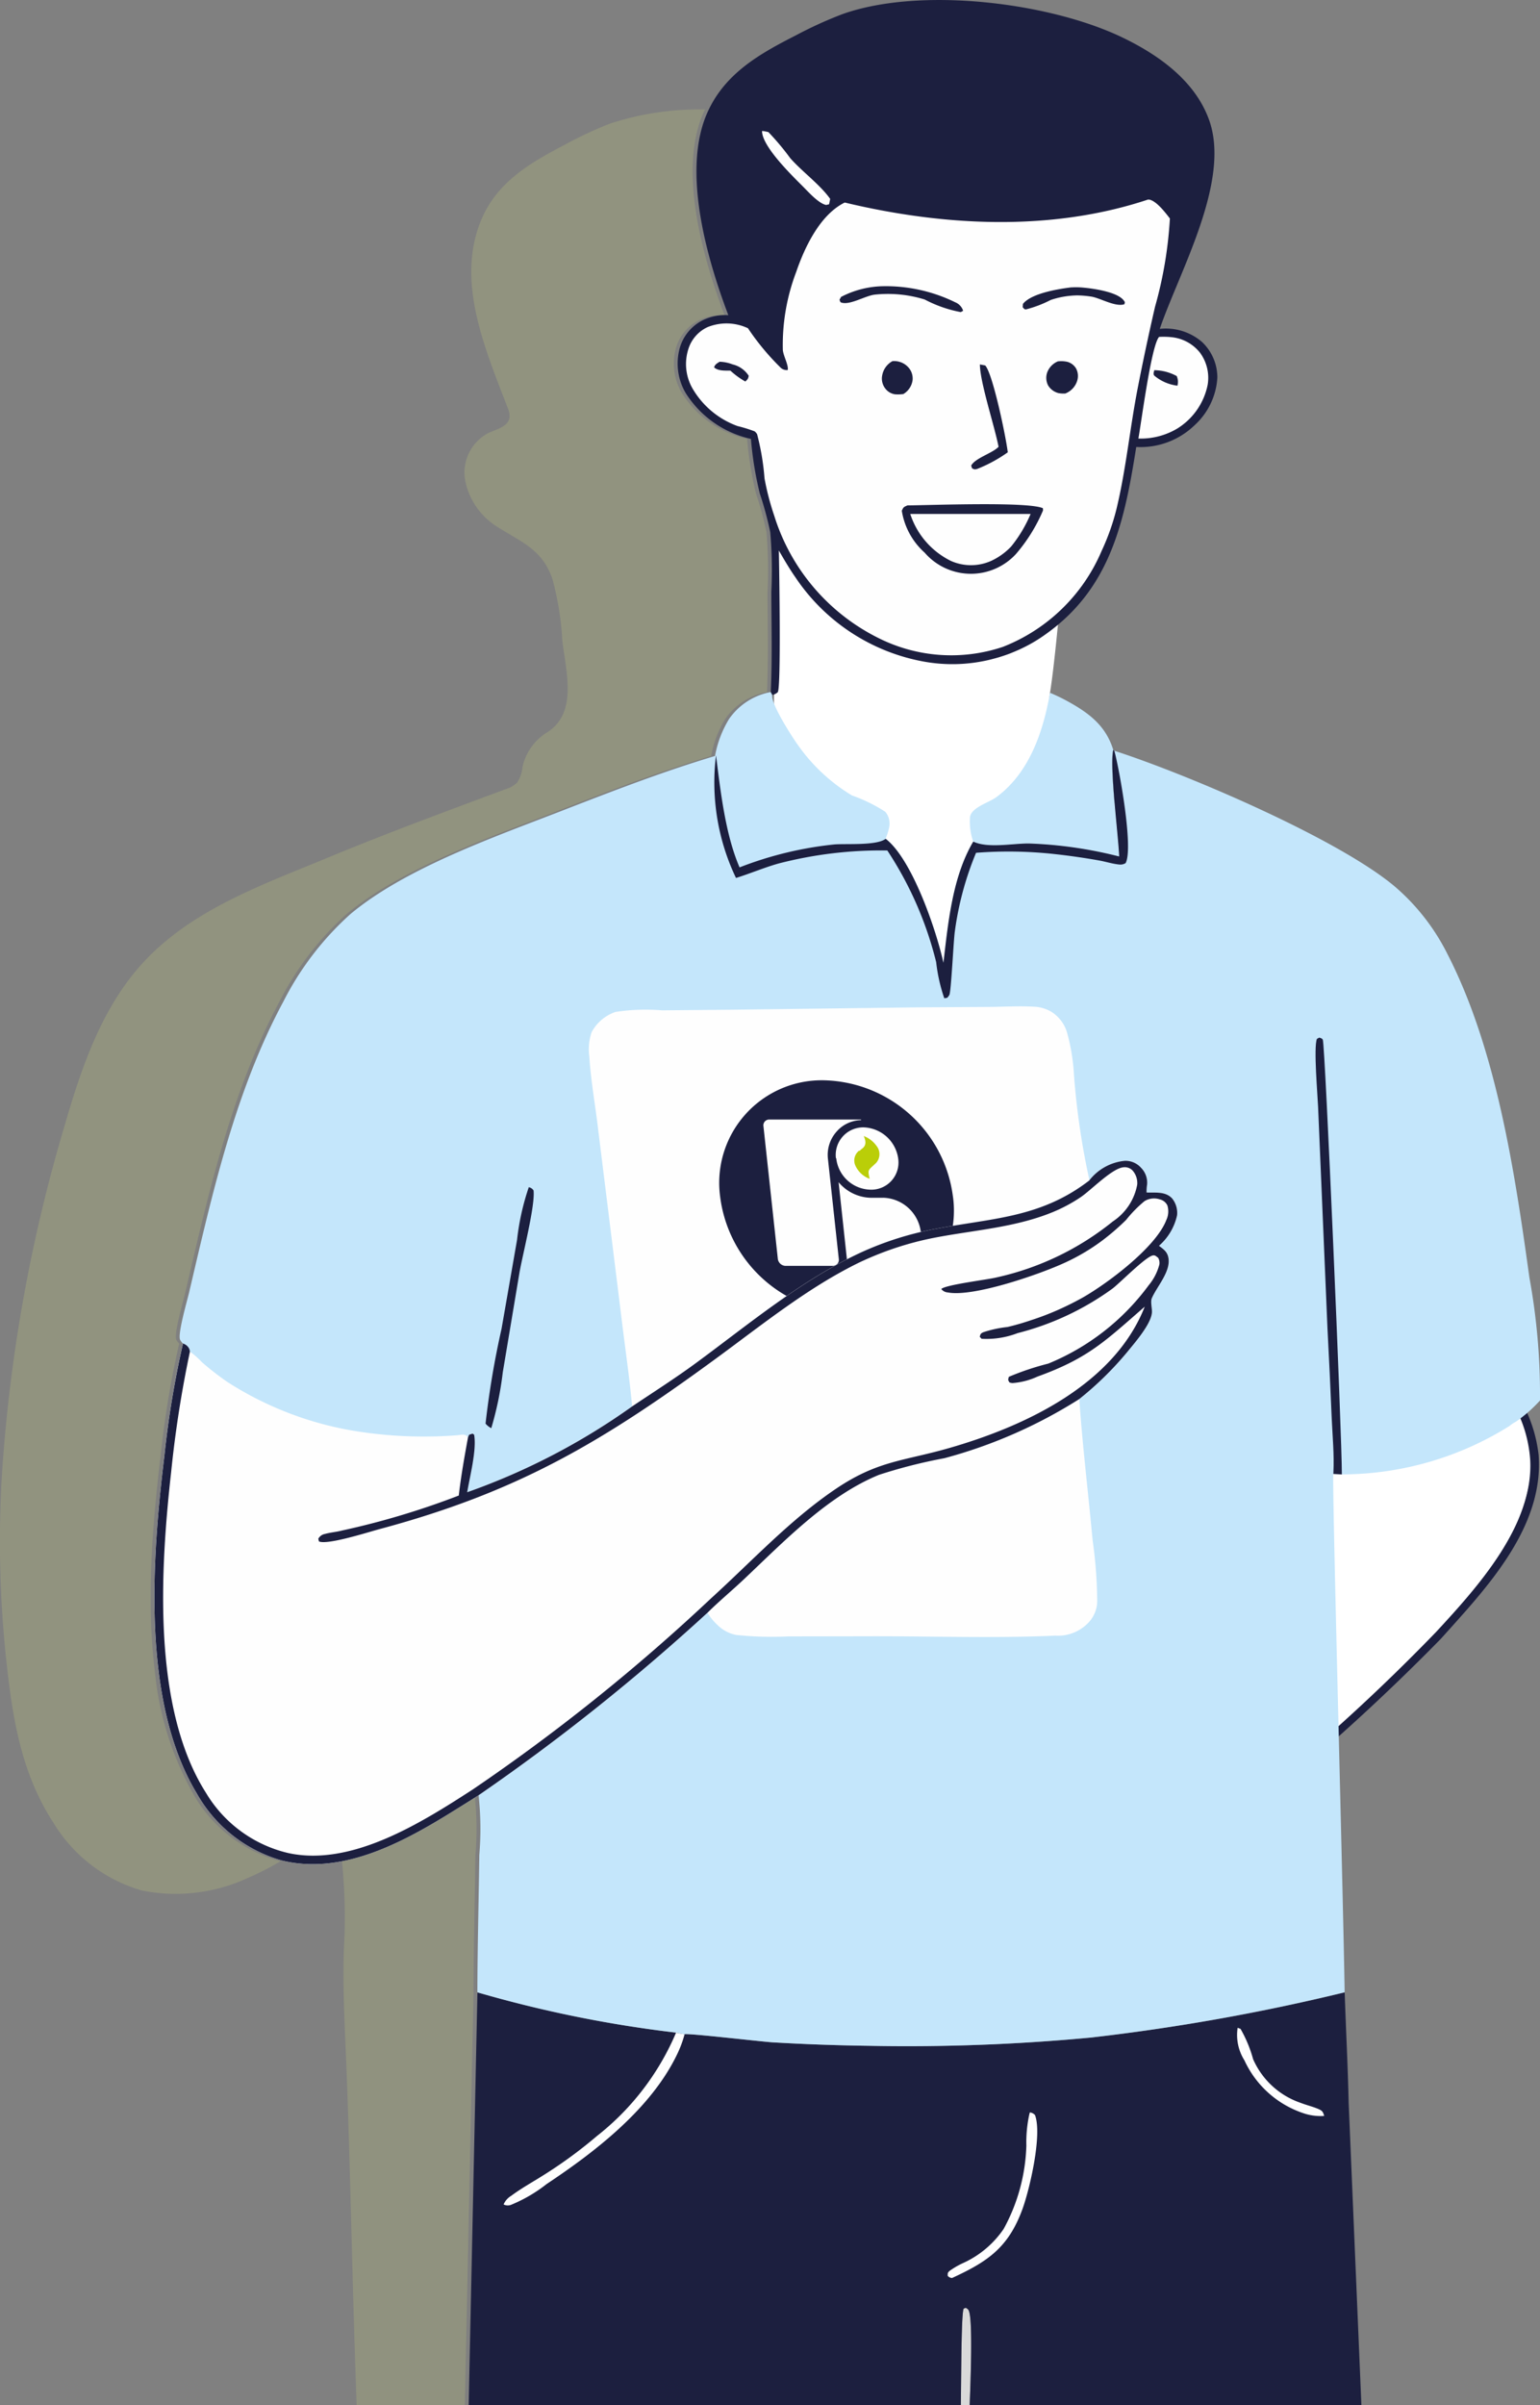 <svg data-name="Groupe 105" xmlns="http://www.w3.org/2000/svg" width="143.8" height="224.446" viewBox="0 0 143.8 224.446">
    <rect x="0" y="0" width="143.8" height="224.446" fill="#808080" stroke="none"/>
    <defs>
        <clipPath id="gia0wyddka">
            <path data-name="Rectangle 47" style="fill:#b1b77f" d="M0 0h143.8v224.446H0z"/>
        </clipPath>
    </defs>
    <g data-name="Groupe 104" style="clip-path:url(#gia0wyddka)">
        <path data-name="Tracé 64" d="M74.831 159.137q-4.567-.057-9.119-.325c-1.151-.077-7.733-.852-8.212-.758-.26-.026-.526-.1-.782-.147a114.452 114.452 0 0 1-18.561-3.759c.01-4.269.123-8.539.179-12.808a28.916 28.916 0 0 0-.068-5.584q-1.446.914-2.9 1.814a31.724 31.724 0 0 1-9.5 4.269 51.661 51.661 0 0 1 .189 8.238c-.133 3.918.115 7.818.262 11.752.313 8.413.474 16.822.738 25.234q.087 2.8.188 5.6h10.1l.817-38.509a114.5 114.5 0 0 0 18.556 3.758 7.786 7.786 0 0 0 .782.147c.479-.094 7.06.681 8.212.758q4.556.265 9.119.325a183.253 183.253 0 0 0 20.61-.771q5.951-.679 11.849-1.728v-.006q-5.9 1.048-11.854 1.729a183.253 183.253 0 0 1-20.61.771" transform="translate(6.056 31.782)" style="opacity:.348;fill:#b1b77f"/>
        <path data-name="Tracé 65" d="M17.995 165.385a28.783 28.783 0 0 1-3.521-11.214 46.9 46.9 0 0 1-.2-1.931c0-.047-.011-.093-.015-.138-.094-1.139-.151-2.288-.176-3.438s-.02-2.3.009-3.447c.051-2.029.179-4.026.346-5.953.162-1.864.357-3.665.56-5.339a88.765 88.765 0 0 1 1.735-10.479 1.249 1.249 0 0 1-.276-.36c-.23-.586.686-3.7.864-4.481 2.147-9.193 4.276-18.708 8.786-27.091a27.955 27.955 0 0 1 6.261-8.154c5.127-4.276 13.354-7.158 19.6-9.582 4.769-1.851 9.531-3.7 14.439-5.166a10.005 10.005 0 0 1 1.314-3.456 6.082 6.082 0 0 1 3.88-2.509l.147.272a1.7 1.7 0 0 0 .139.682c.009-.226.016-.474.025-.734a.931.931 0 0 1-.149.052l-.147-.272c.147-3.1.06-6.231.053-9.335a41.79 41.79 0 0 0-.1-5.587 32.56 32.56 0 0 0-.974-3.6 32.279 32.279 0 0 1-.829-5.1 9.68 9.68 0 0 1-6.076-4.25 5.435 5.435 0 0 1-.568-4.242 4.165 4.165 0 0 1 2.183-2.6 4.729 4.729 0 0 1 2.366-.453h-.014c-2.005-5.288-4.4-13.575-1.924-18.993.033-.074.078-.137.114-.21A26.794 26.794 0 0 0 56.956 9.6a36.193 36.193 0 0 0-4.239 1.982C49.44 13.29 46.341 15.1 44.89 18.7c-2.3 5.682.381 11.847 2.493 17.365a2.031 2.031 0 0 1 .2.919c-.094.879-1.186 1.127-1.981 1.486a4.179 4.179 0 0 0-2.167 4.43 6.6 6.6 0 0 0 3.074 4.372c2.249 1.424 4.136 2.077 5.081 4.844a27.713 27.713 0 0 1 .918 5.747c.353 2.929 1.455 6.773-1.454 8.567a5.064 5.064 0 0 0-2.262 3.2 3.263 3.263 0 0 1-.492 1.45 2.449 2.449 0 0 1-1.066.621c-5.53 2.06-11.072 4.1-16.516 6.356-6.18 2.567-12.816 4.874-17.411 9.9-3.8 4.154-5.7 9.708-7.28 15.176a147.25 147.25 0 0 0-5.851 32.6 104.5 104.5 0 0 0 .37 16.9c.58 5.455 1.344 10.794 4.465 15.57a14.257 14.257 0 0 0 8.26 6.294 16.038 16.038 0 0 0 9.909-1.197 24.683 24.683 0 0 0 3.04-1.561c-.1-.021-.2-.035-.3-.059a13.257 13.257 0 0 1-7.929-6.294" transform="translate(0 1.938)" style="opacity:.351;fill:#b1b77f"/>
        <path data-name="Tracé 66" d="M113.346 101.6s7.418 4.032 7.095 10.965-5.644 13.546-11.771 19.189-9.515 8.386-9.515 8.386l-2.579-35.315z" transform="translate(22.61 23.786)" style="fill:#fff"/>
        <path data-name="Tracé 67" d="m58.714 40.71-.162 16.61a12.265 12.265 0 0 0 4.838 9.19c4.838 3.548 10.8 18.061 10.966 19.835s3.063-13.222 4.031-13.868 14.029.968 14.513.322-3.662-10.08-3.662-10.08-5.607-3.274-4.9-7.6c.371-2.266.818-7.157.818-7.157z" transform="translate(13.708 9.531)" style="fill:#fff"/>
        <path data-name="Tracé 68" d="M73.489 174.917c-.068-.247-.123-.275-.325-.4l-.2.08c-.227.45-.221 6.182-.264 8.994h.828c.1-2.668.27-7.544-.038-8.672" transform="translate(17.02 40.856)" style="fill:#d9d9d9"/>
        <path data-name="Tracé 69" d="M117.63 160.955c-.074-3.432-.257-6.86-.37-10.291q-5.885 1.431-11.846 2.489-5.9 1.046-11.849 1.728a183.253 183.253 0 0 1-20.61.771q-4.563-.059-9.119-.325c-1.151-.077-7.733-.852-8.212-.758a7.79 7.79 0 0 1-.782-.147 114.47 114.47 0 0 1-18.562-3.759l-.817 38.509h45.953c.043-2.813.037-8.544.264-8.994l.2-.08c.2.127.257.156.325.4.309 1.128.143 6 .038 8.672h36.578z" transform="translate(8.302 35.272)" style="fill:#1c1f3f"/>
        <path data-name="Tracé 70" d="M125.138 113.371a13.261 13.261 0 0 0-4.849-8.886c-7.566-6.549-20.9-7.851-30.483-8.335a88.668 88.668 0 0 0-10.622-.081.924.924 0 0 0 .378.654.907.907 0 0 0 .273.111 105.425 105.425 0 0 1 11.379.2c9.04.547 21.945 1.986 28.92 8.325a12.194 12.194 0 0 1 4.216 8.492c.281 6.058-4.917 11.8-8.789 15.985a180.434 180.434 0 0 1-21.381 18.882l-2.246 2.7c1.222-.916 2.394-1.922 3.638-2.8q5.417-4.174 10.529-8.714t9.9-9.426q1.15-1.27 2.284-2.552c3.522-4.006 7.253-8.905 6.851-14.539" transform="translate(18.538 22.463)" style="fill:#1c1f3f"/>
        <path data-name="Tracé 71" d="M56.009 29.419C54 24.13 51.611 15.843 54.085 10.426c1.64-3.591 4.834-5.4 8.2-7.113a38.355 38.355 0 0 1 4.344-1.983C73.85-1.261 85.874.2 92.707 3.452 96.113 5.075 99.576 7.5 100.9 11.2c2.045 5.715-2.776 14.124-4.608 19.49a5.185 5.185 0 0 1 3.932 1.213 4.552 4.552 0 0 1 1.443 3.346 6.526 6.526 0 0 1-2.142 4.451 7.258 7.258 0 0 1-5.43 2.014c-1.081 6.815-2.345 13.082-8.351 17.4q-.305.222-.617.428t-.643.4q-.328.191-.663.363t-.68.33c-.23.1-.462.2-.695.295s-.47.179-.71.259-.479.157-.722.223-.486.13-.732.188a14.93 14.93 0 0 1-6.001.146 18.381 18.381 0 0 1-12.014-7.872c-.56-.8-1.056-1.655-1.546-2.5.036 1.567.22 12.864-.1 13.222a1.035 1.035 0 0 1-.507.259l-.147-.272c.147-3.1.06-6.231.053-9.335a41.788 41.788 0 0 0-.1-5.587 32.634 32.634 0 0 0-.974-3.6 32.279 32.279 0 0 1-.829-5.1 9.68 9.68 0 0 1-6.076-4.25 5.43 5.43 0 0 1-.568-4.242 4.165 4.165 0 0 1 2.183-2.6 4.729 4.729 0 0 1 2.366-.453" transform="translate(12.004)" style="fill:#1c1f3f"/>
        <path data-name="Tracé 72" d="M57.656 9.912a.967.967 0 0 1 .2.014c.009 0 .381.075.394.081a23.753 23.753 0 0 1 2.042 2.435c1.129 1.275 2.778 2.461 3.729 3.8l-.1.5-.275.067c-.706-.138-1.661-1.216-2.162-1.717-1.059-1.059-3.826-3.749-3.826-5.183" transform="translate(13.498 2.319)" style="fill:#fefefe"/>
        <path data-name="Tracé 73" d="M88.067 25.479a7.078 7.078 0 0 1 1.121.023 3.891 3.891 0 0 1 2.7 1.453 3.956 3.956 0 0 1 .719 2.971 6.246 6.246 0 0 1-2.864 4.119 6.66 6.66 0 0 1-3.609.919c.271-1.481 1.208-8.726 1.936-9.487" transform="translate(20.165 5.962)" style="fill:#fefefe"/>
        <path data-name="Tracé 74" d="M87.342 27.993a4.5 4.5 0 0 1 2.1.547 1.307 1.307 0 0 1 .068.9 4.131 4.131 0 0 1-2.161-.94c-.123-.165-.036-.32 0-.508" transform="translate(20.434 6.554)" style="fill:#1c1f3f"/>
        <path data-name="Tracé 75" d="M95.053 15.088a1.159 1.159 0 0 1 .173.021c.675.195 1.433 1.2 1.861 1.748A38.18 38.18 0 0 1 95.7 25.1q-.864 3.734-1.6 7.5c-.74 3.764-1.1 7.637-2 11.369a21.347 21.347 0 0 1-1.391 3.921 16.572 16.572 0 0 1-9.22 8.947 15.148 15.148 0 0 1-11.585-.811 19.064 19.064 0 0 1-9.764-11.439 24.492 24.492 0 0 1-.906-3.478 22.97 22.97 0 0 0-.69-4.112.892.892 0 0 0-.23-.274 13.323 13.323 0 0 0-1.6-.494 8.031 8.031 0 0 1-4.21-3.521 4.576 4.576 0 0 1-.383-3.655A3.353 3.353 0 0 1 53.909 27a4.708 4.708 0 0 1 3.78.1 22.964 22.964 0 0 0 3 3.627.813.813 0 0 0 .711.273c.1-.443-.406-1.308-.454-1.871a19.117 19.117 0 0 1 1.254-7.298c.789-2.3 2.221-5.329 4.527-6.462 9.2 2.205 19.26 2.738 28.327-.279" transform="translate(12.153 3.532)" style="fill:#fefefe"/>
        <path data-name="Tracé 76" d="M54.535 27.355a3.635 3.635 0 0 1 1.222.247 2.467 2.467 0 0 1 1.507 1.063c-.056.3-.094.317-.316.536a7.479 7.479 0 0 1-1.392-1.013c-.494-.011-1.16.043-1.527-.312.1-.285.264-.357.506-.515" transform="translate(12.649 6.404)" style="fill:#1c1f3f"/>
        <path data-name="Tracé 77" d="M67.692 27.314a1.783 1.783 0 0 1 1.5.569 1.545 1.545 0 0 1 .4 1.214 1.784 1.784 0 0 1-.864 1.287 3.735 3.735 0 0 1-.779.022 1.386 1.386 0 0 1-.895-.528 1.51 1.51 0 0 1-.3-1.223 1.9 1.9 0 0 1 .953-1.341" transform="translate(15.62 6.392)" style="fill:#1c1f3f"/>
        <path data-name="Tracé 78" d="M80.255 27.331a2.6 2.6 0 0 1 .88.043 1.372 1.372 0 0 1 .811.617 1.492 1.492 0 0 1 .1 1.167 1.869 1.869 0 0 1-1.111 1.174 2.652 2.652 0 0 1-.617-.036 1.588 1.588 0 0 1-.987-.729 1.545 1.545 0 0 1-.091-1.174 1.806 1.806 0 0 1 1.023-1.069" transform="translate(18.533 6.394)" style="fill:#1c1f3f"/>
        <path data-name="Tracé 79" d="M81.936 21.736a6.72 6.72 0 0 1 1.045.015c.98.085 3.257.4 3.849 1.219.123.179.1.106.047.343-.854.257-2.158-.533-3.026-.707a9.315 9.315 0 0 0-1.374-.123 8.153 8.153 0 0 0-2.477.424 10.99 10.99 0 0 1-2.3.88c-.184.012-.2-.079-.32-.2l.023-.31c.795-1 3.332-1.4 4.539-1.548" transform="translate(18.115 5.085)" style="fill:#1c1f3f"/>
        <path data-name="Tracé 80" d="M67.713 21.642a14.745 14.745 0 0 1 6.611 1.5 1.278 1.278 0 0 1 .74.795l-.222.123a11.929 11.929 0 0 1-3.364-1.174 11.591 11.591 0 0 0-4.7-.453c-.882.123-2.221.956-3.027.754-.193-.048-.139-.072-.233-.279l.147-.265a8.781 8.781 0 0 1 4.042-1" transform="translate(14.871 5.067)" style="fill:#1c1f3f"/>
        <path data-name="Tracé 81" d="m74.3 27.56.494.094c.718.79 1.951 6.758 2.105 8.106a13.486 13.486 0 0 1-2.851 1.55c-.274.069-.239.047-.48-.048L73.483 37c.35-.668 1.826-1.111 2.451-1.655l.106-.1c-.394-2.009-1.728-5.993-1.744-7.693" transform="translate(17.203 6.452)" style="fill:#1c1f3f"/>
        <path data-name="Tracé 82" d="M68.749 38.239c2.191-.014 11.292-.37 12.658.264a1.529 1.529 0 0 1 .011.212 15.44 15.44 0 0 1-2.536 4.073 5.716 5.716 0 0 1-8.076.315 5.652 5.652 0 0 1-.439-.454 6.63 6.63 0 0 1-2.134-3.913c.165-.347.164-.334.518-.494" transform="translate(15.974 8.926)" style="fill:#1c1f3f"/>
        <path data-name="Tracé 83" d="M68.879 38.866h11.23a12.469 12.469 0 0 1-1.822 3.045 6.116 6.116 0 0 1-1.835 1.322 4.61 4.61 0 0 1-3.77.021 7.434 7.434 0 0 1-3.808-4.386" transform="translate(16.124 9.099)" style="fill:#fefefe"/>
        <path data-name="Tracé 84" d="m93.651 153.342.272.1a12.018 12.018 0 0 1 1.174 2.825 7.489 7.489 0 0 0 4.469 4.091c.552.214 1.155.35 1.691.592.334.152.37.275.48.617a4.954 4.954 0 0 1-1.984-.268 9.3 9.3 0 0 1-5.468-4.923 4.442 4.442 0 0 1-.632-3.033" transform="translate(21.913 35.899)" style="fill:#fefefe"/>
        <path data-name="Tracé 85" d="M79.382 159.741a.764.764 0 0 1 .476.247c.69 1.83-.494 6.911-1.167 8.762-1.312 3.592-3.219 4.9-6.572 6.441a.559.559 0 0 1-.412-.2c0-.247-.019-.291.185-.468a7.559 7.559 0 0 1 1.255-.726 9.141 9.141 0 0 0 3.786-3.186 17.216 17.216 0 0 0 2.119-7.775 12.155 12.155 0 0 1 .294-3l.035-.093" transform="translate(16.787 37.397)" style="fill:#fefefe"/>
        <path data-name="Tracé 86" d="M54.223 153.709a7.786 7.786 0 0 0 .782.147 10.572 10.572 0 0 1-.684 1.844c-2.423 5.075-7.612 9.093-12.2 12.137a13.7 13.7 0 0 1-3.24 1.905.86.86 0 0 1-.776 0 1.7 1.7 0 0 1 .7-.8c1.03-.768 2.205-1.4 3.29-2.1a42.273 42.273 0 0 0 4.714-3.479 24.338 24.338 0 0 0 7.4-9.656" transform="translate(8.921 35.985)" style="fill:#fefefe"/>
        <path data-name="Tracé 87" d="M80.87 52.389q.74.311 1.455.691c2.058 1.111 3.731 2.3 4.443 4.625-.357 1.548.462 7.916.549 9.954a39.539 39.539 0 0 0-8.423-1.212c-1.534-.012-3.826.474-5.2-.176a5.783 5.783 0 0 1-.3-2.292c.149-.9 1.759-1.34 2.43-1.828 3.114-2.265 4.408-6.136 5.044-9.763" transform="translate(17.179 12.265)" style="fill:#c4e6fb"/>
        <path data-name="Tracé 88" d="M64.029 58.3a10.005 10.005 0 0 1 1.314-3.456 6.082 6.082 0 0 1 3.88-2.509l.147.272c-.131.855 1.91 4 2.453 4.745a16.709 16.709 0 0 0 4.991 4.63A14.687 14.687 0 0 1 79.92 63.5a1.682 1.682 0 0 1 .37 1.445 5.21 5.21 0 0 1-.3.987 1.42 1.42 0 0 0-.027.086c2.468 1.893 4.733 8.538 5.394 11.576.439-3.731.842-8.035 2.787-11.316 1.376.65 3.663.164 5.2.176a39.54 39.54 0 0 1 8.423 1.212c-.088-2.039-.906-8.407-.549-9.954l.1.1c6.881 2.221 20.98 8.257 26.224 12.7a20.169 20.169 0 0 1 4.854 6.222c4.6 8.914 6.315 20.421 7.679 30.248a60.655 60.655 0 0 1 .987 11.466 13.05 13.05 0 0 1-2.245 1.975 3.117 3.117 0 0 0-.6.4 29.57 29.57 0 0 1-15.655 4.521l-.8-.046c-.115 1.4.939 40.054 1.059 48.377a192.973 192.973 0 0 1-23.697 4.225 183.253 183.253 0 0 1-20.61.771q-4.567-.057-9.119-.325c-1.151-.077-7.733-.852-8.212-.758-.26-.026-.526-.1-.782-.147a114.452 114.452 0 0 1-18.561-3.761c.01-4.269.123-8.539.179-12.808a28.992 28.992 0 0 0-.068-5.592q-1.448.914-2.905 1.814c-4.549 2.785-10.014 5.624-15.5 4.264a13.257 13.257 0 0 1-7.929-6.294c-5.155-8.573-4.158-21.931-3-31.454a88.766 88.766 0 0 1 1.735-10.479 1.249 1.249 0 0 1-.276-.36c-.23-.586.686-3.7.864-4.481 2.154-9.19 4.283-18.708 8.792-27.09a27.955 27.955 0 0 1 6.261-8.154c5.127-4.276 13.354-7.158 19.6-9.582 4.769-1.851 9.531-3.7 14.439-5.166" transform="translate(2.737 12.252)" style="fill:#c4e6fb"/>
        <path data-name="Tracé 89" d="M40.777 89.779a.67.67 0 0 1 .442.3c.173 1.379-1.037 6.059-1.317 7.686l-1.554 9.277a30.774 30.774 0 0 1-1.076 5.223 1.735 1.735 0 0 1-.534-.425 81.766 81.766 0 0 1 1.495-8.856l1.449-8.306a23.041 23.041 0 0 1 1.093-4.9" transform="translate(8.601 21.018)" style="fill:#1c1f3f"/>
        <path data-name="Tracé 90" d="m101.2 119.184.007-.133c.083-1.645-.081-3.342-.156-4.988q-.176-4.237-.4-8.471l-.877-20.676c-.042-1.051-.431-5.554-.11-6.331l.222-.123c.137.052.247.058.327.195.221.406 1.791 37.086 1.781 40.574z" transform="translate(23.304 18.369)" style="fill:#1c1f3f"/>
        <path data-name="Tracé 91" d="m91.3 56.7.1.1c.443 1.581 1.808 9.077 1.054 10.473a.91.91 0 0 1-.55.138c-.627-.053-1.267-.262-1.889-.376q-2.068-.37-4.158-.6a39.437 39.437 0 0 0-7.371-.123 29.1 29.1 0 0 0-1.975 7.3c-.13.864-.341 5.554-.515 5.962a1.4 1.4 0 0 1-.207.273l-.27.041a15.7 15.7 0 0 1-.757-3.372A33.4 33.4 0 0 0 70.2 66.095a38.209 38.209 0 0 0-10.158 1.217c-1.358.383-2.635.934-3.971 1.349a20.642 20.642 0 0 1-1.867-11.444c.413 3.291.874 7.4 2.2 10.457a33.747 33.747 0 0 1 8.896-2.146c1.148-.08 3.915.123 4.746-.521 2.468 1.893 4.733 8.538 5.394 11.576.439-3.731.842-8.035 2.787-11.316 1.376.65 3.663.164 5.2.176a39.541 39.541 0 0 1 8.423 1.212c-.088-2.039-.906-8.407-.549-9.954" transform="translate(12.654 13.274)" style="fill:#1c1f3f"/>
        <path data-name="Tracé 92" d="M88.248 105.8c.307 4.4.839 8.786 1.245 13.18a41.776 41.776 0 0 1 .425 5.481 2.948 2.948 0 0 1-.712 2.086 3.92 3.92 0 0 1-3.2 1.328c-5.8.262-11.709.038-17.524.06l-7.44.012a31.839 31.839 0 0 1-4.839-.136 3.42 3.42 0 0 1-1.756-.949 5.127 5.127 0 0 1-.916-1.121c1.081-1.074 2.273-2.057 3.384-3.105 3.725-3.511 7.827-7.8 12.635-9.768a47.908 47.908 0 0 1 6.1-1.551 45.5 45.5 0 0 0 12.6-5.52" transform="translate(12.532 24.769)" style="fill:#fefefe"/>
        <path data-name="Tracé 93" d="M48.594 113.428c-.233-2.576-.608-5.134-.924-7.7l-2.24-18.089c-.263-2.274-.691-4.579-.831-6.859a4.936 4.936 0 0 1 .214-2.266 3.983 3.983 0 0 1 2.229-1.893 18.646 18.646 0 0 1 4.34-.149l6.644-.059 17.513-.222 6.38-.035c1.374-.014 2.783-.1 4.152-.025a3.445 3.445 0 0 1 1.664.473 3.409 3.409 0 0 1 1.453 1.881 18.142 18.142 0 0 1 .66 3.931 69.9 69.9 0 0 0 1.449 9.91c-4.592 3.554-9.126 3.521-14.542 4.566a29.848 29.848 0 0 0-6.748 2.147c-5.571 2.567-10.552 6.741-15.473 10.355-1.936 1.422-3.949 2.7-5.941 4.033" transform="translate(10.43 17.816)" style="fill:#fefefe"/>
        <path data-name="Tracé 94" d="M76.242 92.561a9.576 9.576 0 0 1-9.69 10.87A12.434 12.434 0 0 1 54.5 92.561a9.576 9.576 0 0 1 9.69-10.87 12.434 12.434 0 0 1 12.049 10.87m-10.9-3.6a3.289 3.289 0 0 0 3.135 2.936 2.536 2.536 0 0 0 2.656-2.875 3.379 3.379 0 0 0-3.226-2.937 2.568 2.568 0 0 0-2.594 2.877m4.4 3.694h-1.15a4.043 4.043 0 0 1-3-1.454l.84 7.778h3.936a2.788 2.788 0 0 0 2.9-3.148 3.649 3.649 0 0 0-3.494-3.179m-2.093-7.3h-8.568a.542.542 0 0 0-.537.636l1.344 12.384a.753.753 0 0 0 .674.636h4.451a.557.557 0 0 0 .57-.606l-1.018-9.385a3.259 3.259 0 0 1 .813-2.544 3.1 3.1 0 0 1 2.277-1.06" transform="translate(12.745 19.125)" style="fill:#1c1f3f"/>
        <path data-name="Tracé 95" d="M65.126 87.3a2.2 2.2 0 0 1 .276-.242c.333-.273.355-.636.117-1.151a2.587 2.587 0 0 1 1.188.908 1.225 1.225 0 0 1-.064 1.635c-.111.091-.22.212-.331.3-.385.363-.411.394-.238 1.15a2.352 2.352 0 0 1-1.349-1.272 1.165 1.165 0 0 1 .367-1.362z" transform="translate(15.132 20.113)" style="fill:#bace08"/>
        <path data-name="Tracé 96" d="M98.991 89.594a4.765 4.765 0 0 1 3.309-1.814 1.945 1.945 0 0 1 1.512.653 1.972 1.972 0 0 1 .564 1.553 4.271 4.271 0 0 0-.048.753c.831.032 1.764-.123 2.389.558a2.146 2.146 0 0 1 .455 1.585 5.278 5.278 0 0 1-1.686 2.829c.429.328.77.549.877 1.111.247 1.28-1.066 2.674-1.545 3.78-.144.333.033.948.01 1.324-.069 1.086-1.615 2.85-2.276 3.662a30.681 30.681 0 0 1-4.513 4.428 45.5 45.5 0 0 1-12.6 5.52 47.91 47.91 0 0 0-6.1 1.551c-4.813 1.963-8.91 6.257-12.635 9.768-1.111 1.048-2.3 2.03-3.384 3.105q-5.039 4.622-10.386 8.886t-10.984 8.145q-1.448.914-2.905 1.814c-4.549 2.785-10.014 5.624-15.5 4.264a13.257 13.257 0 0 1-7.929-6.294c-5.156-8.58-4.159-21.94-3-31.46a88.766 88.766 0 0 1 1.735-10.479.926.926 0 0 1 .58.484.883.883 0 0 1 .063.288c.032.015.065.028.1.046a8.184 8.184 0 0 1 1.043.939 26.972 26.972 0 0 0 2.328 1.807 31.46 31.46 0 0 0 12.7 4.712 40.338 40.338 0 0 0 8.746.285c.37-.026.832-.185 1.044.188l.1-.241.325-.107.144.1c.262 1.388-.408 3.938-.645 5.37a62.1 62.1 0 0 0 15.4-8.008c1.994-1.333 4-2.611 5.941-4.033 4.922-3.613 9.9-7.788 15.473-10.355a29.848 29.848 0 0 1 6.748-2.147c5.415-1.045 9.949-1.012 14.542-4.566" transform="translate(2.737 20.55)" style="fill:#fefefe"/>
        <path data-name="Tracé 97" d="M98.991 89.594a4.765 4.765 0 0 1 3.309-1.814 1.945 1.945 0 0 1 1.512.653 1.972 1.972 0 0 1 .564 1.553 4.271 4.271 0 0 0-.048.753c.831.032 1.764-.123 2.389.558a2.146 2.146 0 0 1 .455 1.585 5.278 5.278 0 0 1-1.686 2.829c.429.328.77.549.877 1.111.247 1.28-1.066 2.674-1.545 3.78-.144.333.033.948.01 1.324-.069 1.086-1.615 2.85-2.276 3.662a30.681 30.681 0 0 1-4.513 4.428 45.5 45.5 0 0 1-12.6 5.52 47.91 47.91 0 0 0-6.1 1.551c-4.813 1.963-8.91 6.257-12.635 9.768-1.111 1.048-2.3 2.03-3.384 3.105q-5.039 4.622-10.386 8.886t-10.984 8.145q-1.448.914-2.905 1.814c-4.549 2.785-10.014 5.624-15.5 4.264a13.257 13.257 0 0 1-7.929-6.294c-5.156-8.58-4.159-21.94-3-31.46a88.766 88.766 0 0 1 1.735-10.479.926.926 0 0 1 .58.484.883.883 0 0 1 .063.288 105.472 105.472 0 0 0-1.752 11.245c-1.007 9-1.8 21.967 3.257 29.917a12.193 12.193 0 0 0 7.651 5.607c5.924 1.313 12.465-2.827 17.253-5.924a180.483 180.483 0 0 0 22.259-17.843c3.789-3.442 7.4-7.355 11.662-10.223 3.921-2.645 6.32-2.576 10.592-3.806 7.069-2.035 15.37-5.908 18.239-13.188-3.662 3.177-5.236 4.8-10.01 6.522a6.723 6.723 0 0 1-2.345.608 1.217 1.217 0 0 1-.274-.058c-.174-.28-.123-.227-.065-.523a25.105 25.105 0 0 1 3.683-1.234 21.951 21.951 0 0 0 9.379-7.312 4.977 4.977 0 0 0 1-1.947.962.962 0 0 0-.115-.617c-.162-.112-.264-.253-.473-.225-.669.091-3.078 2.557-3.792 3.1a25.929 25.929 0 0 1-8.857 4.155 8.1 8.1 0 0 1-3.368.528l-.169-.188c.07-.247.07-.294.313-.416a10.67 10.67 0 0 1 2.271-.494 23.711 23.711 0 0 0 2.26-.655q1.235-.4 2.416-.921t2.316-1.151c2.3-1.3 6.859-4.69 7.843-7.252a1.883 1.883 0 0 0 .1-1.369 1.046 1.046 0 0 0-.715-.565 1.691 1.691 0 0 0-1.416.164 11.51 11.51 0 0 0-1.713 1.745 22.049 22.049 0 0 1-2.235 1.933 19.133 19.133 0 0 1-3.442 2.045c-2.324 1.082-8.587 3.257-10.975 2.8a.841.841 0 0 1-.617-.322c.407-.4 4.353-.874 5.164-1.081a26.25 26.25 0 0 0 10.86-5.226 5.248 5.248 0 0 0 2.274-3.441 1.775 1.775 0 0 0-.442-1.319 1.006 1.006 0 0 0-.837-.292c-1.071.091-3.022 2.133-4.007 2.794a14.553 14.553 0 0 1-2.774 1.46c-3.456 1.377-7.2 1.615-10.823 2.311q-.913.176-1.81.408t-1.781.522q-.881.289-1.744.634t-1.7.74c-4.783 2.319-9.116 5.834-13.393 8.963-10.685 7.823-18.489 12.465-31.453 15.939-1.08.29-4.861 1.5-5.642 1.146l-.063-.247a.875.875 0 0 1 .617-.45c.508-.144 1.06-.181 1.577-.317a73.9 73.9 0 0 0 10.923-3.27c.21-1.813.533-3.633.864-5.43l.1-.241.325-.107.144.1c.262 1.388-.408 3.938-.645 5.37a62.1 62.1 0 0 0 15.4-8.008c1.994-1.333 4-2.611 5.941-4.033 4.922-3.613 9.9-7.788 15.473-10.355a29.786 29.786 0 0 1 6.748-2.147C89.871 93.119 94.4 93.152 99 89.6" transform="translate(2.737 20.55)" style="fill:#1c1f3f"/>
    </g>
</svg>
